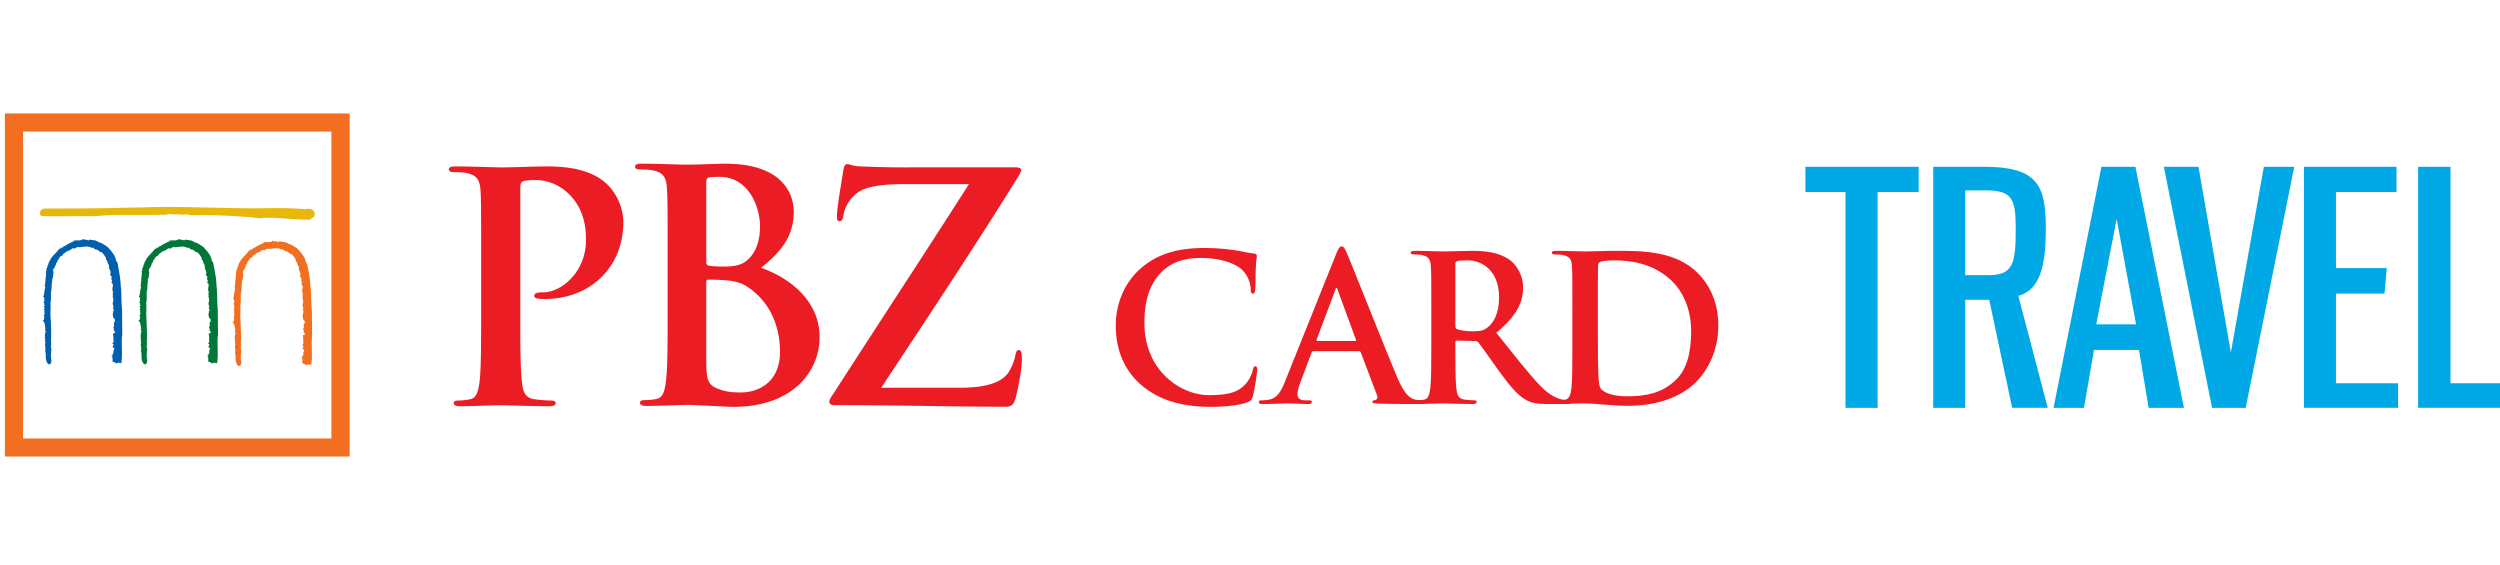 <svg xmlns="http://www.w3.org/2000/svg" width="252.119" height="57"><path fill="#E7B809" d="M31.586 21.212l-.014-.008c-.21-.122-.533-.201-.748-.102-1.371-.13-2.683-.118-4.075-.104h-.037l-.057.004c-.691.01-1.413.018-2.129 0l-5.818-.116a71.464 71.464 0 00-4.327.031c-1.082.01-2.137.039-3.213.067-1.123.028-3.789.041-5.381.049-.854 0-1.294 0-1.355.004-.191.012-.416.269-.42.478-.003.121.066.259.272.273.147.018 1.112.022 2.858.014l1.8-.008c.472 0 .692.008.794-.006h.016c1.314-.128 2.638-.12 3.916-.112h.098c.827.004 1.687.008 2.546-.024.179.039.37.004.555-.033l.022-.006c.081-.014.162-.03.252-.039.191.057.412.053.648.044.227 0 .46-.006.675.045v.004h.038v-.004c.188-.065.354-.033.534.004l.03.004c.086.019.167.031.248.037 1.661-.044 3.507.012 5.799.188l1.081.118v-.004.004h.018c.961-.094 1.953-.025 2.922.048h.021c.729.058 1.413.106 2.097.09v.008l.04-.016v-.011l.358-.283.021-.021a.506.506 0 00-.085-.617"/><path fill="#007639" d="M21.953 33.516l.033-.019v-.067l-.028-2.256V31.156a11.064 11.064 0 01-.053-1.105c-.017-.447-.021-.908-.08-1.319-.01-.582-.128-1.209-.243-1.816l-.081-.411-.004-.037-.028-.033c-.089-.089-.122-.199-.155-.333a1.127 1.127 0 00-.129-.33c-.146-.272-.393-.547-.603-.782l-.013-.012c-.048-.069-.114-.11-.167-.146a.575.575 0 01-.098-.065l-.049-.045-.032.004-.038-.028c-.19-.15-.369-.208-.582-.277H19.6c-.052-.089-.171-.102-.243-.102v-.057l-.11-.012-.504-.077-.078-.013-.046.062c-.015.024-.023.028-.125-.008-.05-.016-.103-.035-.163-.041l-.062-.004-.023.028c-.017-.015-.033-.024-.058-.041l-.207-.059-.021.1a.465.465 0 00-.236.048h-.334l-.306.004.025.108v.014c-.136-.037-.238.049-.295.094-.016.012-.023.02-.028.024a.41.41 0 00-.214.098c-.038.024-.05.026-.074.037h-.054l-.031.037c-.046.061-.196.126-.269.159l-.175.078.039.032c-.023.017-.057.031-.081.053h-.167v.134c-.004 0-.012 0-.017-.004l-.088-.041c-.009-.004-.066.078-.066.078-.103.138-.235.276-.37.421a3.783 3.783 0 00-.451.535l-.046.057.025.062c-.029.016-.104.065-.115.154-.064.07-.077.159-.089.22a.212.212 0 00-.009.057.444.444 0 00-.097.218c-.004.05-.012.075-.032.1l-.082.106.04.02a.619.619 0 00-.027.171v.049l-.059.032.013.082c.029.159.004.308-.017.464a2.053 2.053 0 00-.027.472.35.35 0 00-.029.269c0 .028.004.059.004.077l-.076.061.052.092c.046.075.004.188-.02.304-.032.105-.074.24-.028.35a.1.1 0 00-.033.028c-.017.019-.027.054-.023.094 0 .085-.009.118-.013.122l-.062.122-.009.047.106.077c-.013.072 0 .141.008.197.018.082.021.119-.008.148l-.064.125.064.077v.024a.263.263 0 00.062.229c0 .012 0 .023.004.036l-.113.026.077.176c0 .012-.009.029-.014.042a.297.297 0 00.018.24c-.046.098-.013.196.005.255 0 .021.008.047.012.061-.114.125-.063.281-.029.366-.057.086-.044.184-.033.245l-.154.055.154.158a.19.19 0 00.024.127.266.266 0 00.062.057l-.04.012c0 .008 0 .013.005.021h-.005l.052.147v.012a.33.33 0 00.05.236c-.008.016-.021.041-.024.066l-.061.062.061.089c.048.068.024.158-.005.296-.032.122-.067.28 0 .413l-.085.082.11.085c-.004.004-.004.008-.012.013a.244.244 0 00-.014.256l-.004-.012c.025.051.013.137 0 .222-.017.124-.036.28.033.431l-.021.156.005-.023a.203.203 0 00.012.148l-.046.019.034.11c.039.111.039.248.039.393 0 .272 0 .578.246.813l.053.055.071-.021c.18-.057.197-.24.201-.338 0-.021 0-.038.004-.06v-.025l-.004-.025c-.077-.248-.046-.573-.021-.858.014-.081.021-.155.025-.222v-.039l-.012-.026c-.058-.103-.042-.202-.034-.315a.675.675 0 00-.008-.342c.05-.525.021-1.152-.004-1.699-.012-.24-.016-.459-.02-.662v-.015a4.257 4.257 0 01-.012-.808c.004-.246.012-.488-.018-.725.061-.257.057-.501.053-.754a5.431 5.431 0 010-.361v-.029l-.004-.016c.058-.069.074-.139.041-.208a.976.976 0 00.033-.273c.004-.067.004-.13.015-.187l.009-.029-.009-.032a.504.504 0 01.013-.187c.017-.082.042-.18.008-.277.098-.199.115-.439.14-.675l.006-.086a.172.172 0 00-.052-.142v-.006c0-.104.052-.186.123-.292.073-.118.159-.248.18-.431l.004-.029v-.004c.004-.008.016-.016.023-.03.054-.035.119-.092.109-.185 0-.017 0-.033-.004-.049.09-.077.143-.171.196-.252.068-.12.122-.206.265-.244l.064-.021.018-.065c.024-.081.089-.126.195-.191.085-.053.171-.106.24-.195.094.008.146-.014.175-.053.114-.024.195-.09.261-.143.125-.094.158-.114.239-.082l.077.041.054-.053s.004-.004.008-.004a.17.17 0 00.135-.085c.04-.004.068-.017.102-.024.057-.024.074-.024.094-.012a.16.16 0 00.121.016l.005.008.089-.012.123-.012c.362-.049.676-.09.965.059l.104.059.056-.094a.205.205 0 01.035.044c.074.075.2.22.388.188a.648.648 0 00.127.09c.015.004.035.02.053.028v.004l.024.037c.052.075.179.11.271.114.217.222.436.53.436.664v.126h.09v.008c.042.163.085.366.221.5a.283.283 0 00.008.226c0 .018.009.035.013.047l-.038.093.086.086.013.008c-.005.089.044.167.068.229.009.012.013.028.018.044l-.013.044c-.118.216.033.338.11.396.004.001.017.01.021.02-.05.041-.05.09-.063.165l.013.096.033.061s0 .004.009.004c0 0 0 .006.004.01 0 .019.012.047.027.071l-.04.045-.029.109.057.09.055.024c0 .053.02.092.035.126 0 .004 0 .012.004.016l-.006.061c-.047.2-.103.468.03.684-.004.004-.004.008-.012.013-.061.076-.044.166-.032.231a.216.216 0 01.009.069l-.037.128c0 .005.044.015.081.026-.005.013-.013.025-.013.039l-.026.148h.052c-.013.051-.013.098-.013.143-.005.071-.005.127-.033.16l-.011.02v.02c-.042.133.007.265.049.367.008.018.012.034.024.061-.024.021-.042.051-.042.105 0 .009.004.017.008.027l-.028.025.024.072a.143.143 0 00.069.085l-.023.004v.136l-.081.02.039.081a.196.196 0 00-.02.161l-.057.094c.009-.005.013.057.057.076-.048.172.077.3.151.373.031.03.053.059.065.076h-.062l.039.158.01.008c-.018.008-.029.019-.033.035l-.105.047.031.143-.008.031c-.023.074-.004.121.017.152.004.008.009.012.018.016a.24.24 0 00-.086.175l-.013.112.09.016c-.005.026-.018.055-.018.078a.523.523 0 01-.043.111c0 .008-.009.008-.009.017l.172.094a.41.41 0 00-.055.12c-.004.016-.011.043-.011.055H21.048l.009.159c.012.028.012.054.02.093 0 .029.005.059.018.094v.257l-.018.013.018.085v.138c0 .025-.008.054-.008.08l-.115.057.14.157v.005a.353.353 0 00-.034.146h-.105l.171.207c.012.014.029.061.042.096v.008c-.073.071-.082.167-.09.223 0 .023 0 .055-.008.072 0 0 .008 0 .008-.004l.035.055a.151.151 0 00-.061.078.202.202 0 00-.017.119h-.163l.136.131-.127.045.103.094v.332c0 .059.037.111.081.136h.013c.06.049.134.045.199.026v.141l.159-.051a.635.635 0 01.305-.018l.131.025.021-.136c.065-.501.049-.985.035-1.454-.012-.459-.021-.891.038-1.314a.211.211 0 00-.031-.203"/><path fill="#0060AE" d="M12.301 33.516l.029-.019v-.067l-.024-2.256V31.156c-.038-.336-.049-.709-.062-1.105-.008-.447-.016-.908-.077-1.319-.013-.582-.131-1.209-.245-1.816l-.073-.411-.009-.037-.027-.033c-.09-.089-.119-.199-.155-.333a1.039 1.039 0 00-.125-.33c-.151-.272-.396-.547-.606-.782l-.014-.012a.67.67 0 00-.17-.146c-.029-.021-.062-.039-.091-.065l-.048-.045-.038.004-.032-.028c-.19-.15-.378-.208-.578-.277h-.009c-.061-.089-.171-.102-.253-.102v-.057l-.105-.012-.501-.077-.08-.013-.042.062c-.016.024-.02.028-.125-.008-.05-.016-.106-.035-.163-.041l-.062-.004-.028.028a.283.283 0 00-.058-.041l-.206-.059-.018.1a.513.513 0 00-.243.048h-.33l-.306.005.03.108-.004.014c-.136-.037-.236.049-.295.094-.016.012-.021.02-.027.024a.453.453 0 00-.217.098c-.032.024-.041.026-.076.037h-.046l-.035.037c-.046.061-.192.126-.269.159l-.176.078.048.032a.389.389 0 00-.089.051h-.167v.134c-.004 0-.008 0-.013-.004l-.096-.041a.618.618 0 00-.066.078c-.094.138-.231.276-.365.421a4.002 4.002 0 00-.452.535l-.045.057.028.062c-.028.016-.11.065-.118.154a.362.362 0 00-.09.22c-.004.014-.013.041-.013.057-.061.082-.076.159-.092.218-.008.05-.008.075-.029.1l-.077.106.032.02c-.027.065-.027.13-.027.171v.049l-.051.033.009.082c.021.159.004.308-.017.464a1.807 1.807 0 00-.027.472c-.063.093-.046.199-.033.269a.565.565 0 01.004.077l-.086.061.057.092c.051.075.017.188-.015.304-.038.105-.074.24-.032.35a.104.104 0 00-.034.028c-.008.019-.023.054-.019.094a.382.382 0 01-.009.122l-.066.122-.005.047.104.077c-.009.072 0 .141.004.197.016.082.02.119-.004.148l-.07.125.07.077c0 .009 0 .013-.005.024 0 .051-.004.15.066.229l.011.036-.12.026.071.176a.149.149 0 00-.008.042.31.31 0 00.018.24.368.368 0 000 .255.221.221 0 01.016.061c-.119.125-.062.281-.033.366a.37.37 0 00-.028.245l-.151.055.155.158a.173.173 0 00.023.127c.018.025.046.045.061.057l-.043.012c0 .008 0 .013.004.021h-.005l.06.147v.012a.305.305 0 00.046.236.161.161 0 00-.026.065l-.056.062.056.089c.049.068.029.158-.008.296-.033.122-.068.28 0 .413l-.09.082.115.085c-.004.004-.004.008-.008.013-.03.055-.082.15-.018.256l-.004-.012c.025.051.017.137.004.222a.749.749 0 00.033.431l-.021.156v-.023a.206.206 0 00.017.148l-.05.019.033.11c.039.111.044.248.044.393 0 .272 0 .578.241.813l.057.055.064-.021c.188-.057.195-.24.2-.338v-.06l.009-.025-.009-.025c-.069-.248-.041-.573-.013-.858.004-.081.013-.155.013-.222l.009-.039-.018-.026c-.048-.103-.032-.202-.024-.315a.75.75 0 00-.008-.342 16.89 16.89 0 000-1.699l-.028-.662v-.015c-.033-.255-.024-.537-.021-.808a4.174 4.174 0 00-.004-.725c.057-.257.053-.501.053-.754v-.39l-.006-.016c.047-.069.067-.139.038-.208.029-.098.029-.191.029-.273.004-.067.004-.13.023-.187l.004-.029-.004-.032c-.02-.059-.001-.124.016-.189.016-.082.037-.18.008-.277.098-.199.119-.439.136-.675l.01-.086a.179.179 0 00-.052-.142v-.006c0-.104.052-.186.123-.292.069-.118.155-.248.184-.431v-.033c.004-.008.02-.016.023-.03.05-.035.119-.092.114-.185 0-.017 0-.033-.005-.049.09-.077.138-.171.192-.252.064-.12.121-.206.253-.244l.073-.022.021-.065c.017-.081.086-.126.191-.191.086-.053.176-.106.245-.195.089.008.146-.014.171-.053a.71.71 0 00.269-.143c.117-.094.149-.114.23-.082l.086.041.042-.053c.008 0 .014-.004.014-.004a.212.212 0 00.145-.085c.031-.004.057-.017.09-.024.06-.024.081-.024.098-.012.02.012.065.032.121.016v.008l.094-.012.119-.012c.366-.049.684-.09.965.059l.094.059.069-.094c.008.016.024.026.035.044.074.075.203.22.383.188a.668.668 0 00.131.09c.012.004.036.02.05.028v.004l.024.037c.056.075.179.11.274.114.217.222.434.53.434.664v.126h.087c0 .004.01.004.01.008.032.163.08.366.203.5-.032.086 0 .187.014.226.004.018.012.035.012.047l-.029.093.082.086.021.008a.456.456 0 00.064.229.282.282 0 00.021.044l-.021.044c-.115.216.033.338.115.396.008.001.017.01.024.02-.059.041-.059.09-.066.165l.008.096.042.061v.004c.004 0 .004.006.009.01 0 .019.012.047.027.071l-.044.045-.029.109.06.09.055.024c-.004.053.021.092.029.126 0 .004.004.012.006.016l-.006.061c-.046.2-.098.468.031.684-.005.004-.013.008-.013.013-.061.076-.035.166-.027.231 0 .024.009.057.004.069l-.037.128c0 .005.042.015.073.026 0 .013-.005.025-.005.039l-.026.148h.057a.423.423 0 00-.025.143c0 .071 0 .127-.027.16l-.004.02-.009.02c-.037.133.013.265.048.367.018.018.021.034.029.061-.029.021-.05.051-.042.105 0 .009.005.017.005.027l-.027.025.027.072c.008.042.046.068.073.085l-.023.004c-.004 0-.004.1-.004.1v.036l-.077.02.031.081a.228.228 0 00-.021.161l-.044.094c0-.005.004.057.044.076-.04.172.085.3.164.373l.057.076h-.057l.044.158v.008a.093.093 0 00-.033.035l-.097.047.027.143-.012.031a.182.182 0 00.016.152c.005.008.018.012.018.016a.274.274 0 00-.081.175l-.025.112.106.016a.293.293 0 00-.025.078.578.578 0 01-.035.111c0 .008-.013.008-.013.017l.167.094a.514.514 0 00-.046.12c-.009.016-.011.043-.023.055H11.4v.159a.17.17 0 01.021.093c0 .029.008.059.013.094v.163c0 .021.013.055.013.094l-.025.013.025.085v.138c-.013.025-.013.054-.013.08l-.119.061.147.157v.005a.3.3 0 00-.046.146h-.102l.175.207a.254.254 0 01.033.096c.009 0 .009.008.009.008a.35.35 0 00-.086.223c-.004.023-.004.055-.017.072v-.004l.052.055c-.035.021-.064.056-.069.078a.187.187 0 00-.016.119h-.163l.14.131-.131.045.11.094v.332c0 .059.024.111.072.136h.005a.233.233 0 00.208.026v.141l.163-.051a.611.611 0 01.3-.018l.132.025.021-.136c.064-.501.053-.985.043-1.454-.016-.459-.024-.891.034-1.314.036-.09-.004-.162-.028-.203"/><path fill="#F26F21" d="M31.447 33.687l.029-.019-.005-.071-.021-2.255v-.015c-.041-.336-.048-.712-.061-1.109-.013-.444-.021-.91-.082-1.315-.012-.583-.127-1.209-.245-1.816l-.073-.411-.004-.041-.031-.029c-.085-.089-.119-.199-.155-.335a1.17 1.17 0 00-.122-.332c-.158-.273-.396-.548-.606-.782l-.012-.008c-.054-.074-.119-.114-.172-.147a.625.625 0 01-.094-.069l-.048-.041-.028.008-.042-.031c-.19-.157-.37-.213-.578-.279l-.005-.004c-.063-.086-.175-.098-.256-.102v-.053l-.106-.011-.504-.077-.068-.012-.054.057c-.008.025-.016.033-.122-.004-.049-.017-.106-.037-.162-.041l-.059-.008-.027.028c-.021-.014-.037-.02-.058-.032l-.207-.067-.016.094a.556.556 0 00-.244.055h-.338l-.306.008.037.112c-.004.006-.004.006-.004.01-.135-.037-.24.045-.298.094-.013.008-.023.021-.032.024a.489.489 0 00-.217.098c-.028.021-.032.026-.071.03l-.046.004-.036.039c-.045.057-.188.126-.273.163l-.17.074.041.032c-.028.016-.059.031-.083.053h-.158v.134a.063.063 0 01-.023-.008l-.09-.041c-.004 0-.066.082-.066.082-.101.143-.232.277-.365.417-.164.173-.327.35-.456.54l-.038.057.025.057a.23.23 0 00-.123.159c-.061.067-.072.159-.085.22-.004.014-.004.041-.016.053a.42.42 0 00-.085.226c-.009.047-.021.071-.032.1l-.086.102.039.029c-.027.057-.027.12-.027.159 0 .017 0 .037-.004.053l-.05.037.008.077c.026.159 0 .307-.021.464-.015.146-.035.302-.019.468-.063.098-.046.204-.038.277.004.024.004.051.004.069l-.076.065.057.096c.041.072.008.186-.027.299-.025.105-.066.24-.025.352-.013.008-.017.016-.029.027-.016.014-.027.057-.023.098 0 .082-.008.108-.012.112l-.059.128-.013.047.106.078a.503.503 0 00.013.197c.013.085.017.117-.013.148l-.073.124.073.077v.021c-.004.055-.012.155.059.226.004.015.011.031.011.043l-.129.031.089.17c-.004.009-.013.027-.013.043-.013.047-.032.148.013.23a.43.43 0 00.004.264c.005.02.009.047.009.063-.115.117-.054.28-.025.369-.048.078-.04.176-.028.236l-.159.056.163.167a.15.15 0 00.021.121c.017.023.042.05.064.059l-.048.016s.004.004.004.012l.057.146v.017a.304.304 0 00.05.235c-.017.018-.024.041-.029.072l-.064.057.064.086c.044.07.029.156-.009.299-.028.117-.068.277 0 .413l-.085.085.114.078c0 .004-.008.012-.012.016-.025.052-.081.151-.018.253V34.6c.021.056.009.137 0 .227-.016.129-.032.281.034.432l-.021.152.004-.021a.191.191 0 00.017.149l-.05.021.033.106c.032.116.035.248.035.393 0 .272 0 .578.25.808l.052.056.073-.021c.18-.053.188-.236.192-.334.004-.021.004-.043.004-.059v-.027l-.004-.023c-.073-.248-.041-.574-.013-.863a4.81 4.81 0 00.017-.22v-.037l-.017-.03a.573.573 0 01-.017-.312.834.834 0 00-.012-.342c.041-.53.016-1.154-.008-1.704-.004-.232-.021-.453-.021-.653v-.015l-.004-.008c-.029-.256-.018-.533-.009-.809.005-.237.009-.49-.009-.721.058-.26.05-.5.044-.756 0-.11-.002-.229 0-.359l.006-.031-.008-.018c.053-.064.073-.135.036-.207a.736.736 0 00.041-.272c.004-.063.004-.126.016-.188l.004-.029-.004-.028c-.016-.057 0-.122.012-.188a.486.486 0 00.004-.281c.103-.195.124-.439.14-.672l.009-.082c.011-.053-.009-.097-.05-.138v-.016c0-.1.054-.185.122-.287a.947.947 0 00.18-.432l.008-.028-.008-.008c.013-.008.023-.016.036-.022.042-.039.114-.096.114-.189 0-.017-.009-.033-.009-.053.082-.078.131-.167.185-.249.072-.116.125-.206.261-.244l.071-.021.022-.069c.016-.078.081-.122.198-.188.074-.053.164-.106.232-.191.086.004.146-.022.18-.057.105-.024.19-.09.265-.146.112-.094.146-.11.227-.078l.081.041.051-.053c.004 0 .008-.004.013-.004a.206.206 0 00.138-.086c.032-.004.06-.016.094-.024.063-.024.077-.024.105-.012.02.012.061.024.108.016l.004.008.094-.012.123-.012c.367-.053.681-.09.966.059l.093.059.062-.094c.017.017.028.027.04.045.078.075.199.22.387.187.037.033.09.059.123.085.02.008.039.021.057.037v.004l.024.037c.052.071.18.106.272.11.215.222.432.529.432.662v.128h.097v.008c.037.163.084.366.208.5-.032.085 0 .188.014.226.008.014.012.034.016.047l-.033.098.081.082.021.008c-.013.086.033.171.06.224.005.016.017.032.026.053l-.026.041c-.112.22.042.338.116.391a.132.132 0 01.023.024c-.058.041-.054.09-.065.161l.012.1.038.062v.004c.008.004.008.006.008.006a.368.368 0 00.027.075l-.039.041-.034.114.063.09.049.024c0 .053.021.096.032.126l.009.016-.009.061c-.046.204-.098.467.032.684 0 .004-.005.008-.005.008-.065.082-.048.174-.039.236a.646.646 0 01.012.073l-.042.124c0 .004.046.015.082.027-.004.012-.008.023-.008.031l-.032.155h.053a.784.784 0 00-.013.14c-.004.074-.004.125-.036.164l-.004.018-.008.021c-.038.131.012.264.056.365a.112.112 0 01.018.053.154.154 0 00-.033.11c0 .009 0 .021.004.03l-.032.021.028.076c.012.043.037.07.072.082l-.023.012c-.008 0-.008.096-.008.096v.037l-.073.019.036.081a.234.234 0 00-.017.16l-.058.099s.01.053.058.073c-.048.171.075.295.151.372.036.03.052.056.065.071h-.065l.052.163v.005a.158.158 0 00-.036.037l-.102.051.036.139-.017.033a.163.163 0 00.021.15c.009.008.009.012.018.016a.26.26 0 00-.09.172l-.013.115.099.018c-.014.025-.018.051-.025.072a.217.217 0 01-.044.11h.004c-.004.011-.008.015-.008.022l.163.094a.67.67 0 00-.042.12c-.004.017-.016.043-.02.055h-.158l.011.159c.013.027.013.051.017.09 0 .027.008.059.017.102v.158c0 .021 0 .055.009.094l-.025.008.017.094a.43.43 0 010 .129v.085l-.114.062.135.152s-.004.004-.004.008a.431.431 0 00-.033.146h-.098l.166.208c.017.015.029.062.038.091.008.009.008.013.008.013-.077.071-.085.163-.089.222a.33.33 0 01-.009.074v-.005l.042.056a.172.172 0 00-.063.074c-.023.045-.028.082-.023.121h-.16l.14.136-.132.039.105.092v.331c0 .063.03.116.082.137l.009.004a.244.244 0 00.2.027v.145l.166-.051a.562.562 0 01.297-.023l.135.023.021-.133c.062-.501.053-.987.04-1.453-.008-.456-.024-.893.033-1.32.031-.081-.005-.157-.03-.199"/><path fill="#F26F21" d="M.491 46.041h34.771V11.445H.491v34.596zm32.929-1.823H2.325V13.273H33.42v30.945z"/><path fill="#EC1C24" d="M71.226 18.448c0-.354.069-.489.288-.554.327-.057.623-.057 1.071-.057 2.793 0 4.059 2.842 4.059 5.004 0 1.583-.491 2.75-1.326 3.423-.554.484-1.271.619-2.343.619-.744 0-1.231-.032-1.525-.102-.13-.033-.224-.098-.224-.358v-7.975zM67.33 31.561c0 2.971 0 5.533-.168 6.887-.125.938-.288 1.645-.937 1.777a5.46 5.46 0 01-1.167.124c-.393 0-.518.097-.518.265 0 .222.223.324.646.324 1.295 0 3.34-.103 4.083-.103.99 0 3.934.195 4.712.195 5.971 0 8.674-3.587 8.674-7.043 0-3.78-3.254-6.074-5.911-6.978 1.784-1.419 3.306-3 3.306-5.651 0-1.71-1.033-4.849-6.907-4.849-1.108 0-2.374.094-3.966.094-.65 0-2.695-.094-4.414-.094-.491 0-.716.061-.716.293 0 .224.195.29.555.29.456 0 1 .032 1.265.094 1.066.231 1.331.745 1.393 1.84.07 1.042.07 1.938.07 6.852v5.683zm11.333 3.88c0 3.36-2.472 4.138-3.933 4.138-.748 0-1.495-.034-2.373-.39-1.038-.418-1.132-.969-1.132-3.105v-7.649c0-.163.069-.232.19-.232.494 0 .814 0 1.396.036 1.271.062 2.012.285 2.695.774 2.47 1.708 3.157 4.419 3.157 6.428M48.521 26.061c0-4.865 0-5.761-.057-6.782-.07-1.087-.327-1.598-1.385-1.824-.261-.065-.81-.094-1.254-.094-.358 0-.55-.065-.55-.289 0-.228.225-.289.704-.289 1.71 0 3.729.098 4.63.098 1.319 0 3.187-.098 4.66-.098 4.023 0 5.464 1.341 5.98 1.824.708.672 1.612 2.105 1.612 3.807 0 4.539-3.347 7.739-7.909 7.739-.167 0-.514 0-.676-.034-.163-.03-.388-.063-.388-.283 0-.261.225-.354.896-.354 1.803 0 4.311-2.019 4.311-5.278 0-1.057-.099-3.198-1.897-4.798a4.776 4.776 0 00-3.217-1.25c-.479 0-.96.037-1.253.132-.155.059-.257.255-.257.605v12.793c0 2.943 0 5.471.168 6.848.089.896.284 1.598 1.249 1.726.457.063 1.152.128 1.636.128.354 0 .518.098.518.258 0 .223-.257.318-.611.318-2.119 0-4.147-.096-4.981-.096-.742 0-2.761.096-4.056.096-.415 0-.643-.096-.643-.318 0-.16.134-.258.518-.258.483 0 .871-.064 1.16-.128.642-.128.801-.829.933-1.761.158-1.342.158-3.869.158-6.813l.001-5.625zM88.869 39.105c4.54-6.879 9.424-14.205 13.862-21.366.123-.224.251-.415.251-.611 0-.154-.223-.252-.544-.252H92.64c-1.323 0-2.866.032-5.915-.098-.812-.03-.999-.224-1.287-.224-.19 0-.326.163-.382.61-.163.957-.653 3.872-.653 4.605 0 .382.037.539.265.539.188 0 .319-.124.389-.572.098-.738.67-1.921 1.729-2.495 1.034-.574 2.989-.674 4.63-.674h6.302c-4.307 6.752-9.063 13.979-13.593 21.015-.388.571-.485.735-.485.956 0 .227.191.32.547.32 6.487 0 11.886.163 17.256.163.579 0 .807-.257.965-.833.225-.8.645-2.88.645-3.904 0-.766-.067-.986-.318-.986-.199 0-.266.188-.326.512a5.495 5.495 0 01-.577 1.533c-.513.961-1.768 1.762-5.048 1.762h-7.915zM115.067 38.803c-2.017-1.76-2.546-4.046-2.546-6.03 0-1.384.428-3.801 2.399-5.596 1.478-1.35 3.431-2.166 6.489-2.166 1.265 0 2.031.085 2.976.202.786.104 1.437.291 2.055.346.221.026.308.124.308.25 0 .167-.063.407-.099 1.124-.042.675-.024 1.799-.063 2.206-.023.309-.064.469-.248.469-.167 0-.202-.16-.202-.448a2.97 2.97 0 00-.807-1.881c-.676-.717-2.28-1.262-4.16-1.262-1.792 0-2.96.444-3.864 1.262-1.5 1.372-1.893 3.313-1.893 5.292 0 4.865 3.72 7.275 6.469 7.275 1.824 0 2.936-.209 3.757-1.146.351-.389.615-.98.7-1.35.059-.323.102-.408.269-.408.141 0 .18.145.18.307 0 .248-.243 2.027-.448 2.72-.105.347-.188.45-.533.595-.821.326-2.381.466-3.699.466-2.815-.002-5.172-.612-7.04-2.227M136.644 34.391c.103 0 .122-.063.103-.125l-1.849-5.045c-.025-.082-.046-.186-.107-.186-.06 0-.102.104-.122.186l-1.889 5.025c-.013.081 0 .145.086.145h3.778zm-4.189 1.021c-.104 0-.143.041-.188.161l-1.106 2.923c-.205.512-.311 1-.311 1.246 0 .364.184.633.818.633h.31c.249 0 .311.039.311.163 0 .167-.128.207-.351.207-.654 0-1.538-.067-2.174-.067-.226 0-1.355.067-2.418.067-.273 0-.392-.04-.392-.207 0-.124.077-.163.239-.163.188 0 .477-.022.644-.043.94-.12 1.328-.813 1.743-1.836l5.15-12.834c.24-.586.368-.814.573-.814.183 0 .313.184.513.656.493 1.12 3.783 9.456 5.094 12.561.778 1.84 1.376 2.127 1.808 2.233.309.055.61.077.859.077.167 0 .265.02.265.163 0 .167-.18.207-.937.207-.742 0-2.24 0-3.885-.04-.37-.027-.617-.027-.617-.167 0-.124.083-.163.292-.186.137-.038.289-.222.184-.468l-1.641-4.332c-.042-.1-.106-.141-.204-.141l-4.579.001z"/><path fill="#EC1C24" d="M146.768 32.838c0 .221.042.311.184.365.427.145 1.047.206 1.56.206.828 0 1.09-.081 1.457-.351.614-.447 1.209-1.388 1.209-3.066 0-2.897-1.924-3.736-3.135-3.736-.518 0-.887.021-1.091.082-.142.041-.184.126-.184.285v6.215zm-2.425-1.615c0-3.106 0-3.675-.04-4.331-.046-.696-.205-1.022-.881-1.164-.171-.045-.512-.065-.806-.065-.221 0-.346-.039-.346-.184 0-.142.142-.183.451-.183 1.09 0 2.377.063 2.809.063.7 0 2.263-.063 2.899-.063 1.293 0 2.666.122 3.777.879.574.387 1.392 1.429 1.392 2.797 0 1.513-.638 2.905-2.706 4.578 1.833 2.29 3.239 4.11 4.453 5.374 1.152 1.183 1.995 1.328 2.301 1.388.231.043.414.063.577.063s.244.061.244.163c0 .167-.138.206-.39.206h-1.951c-1.151 0-1.661-.104-2.193-.39-.888-.47-1.665-1.431-2.817-3.007-.82-1.123-1.764-2.512-2.028-2.814-.104-.129-.223-.143-.369-.143l-1.788-.041c-.106 0-.163.041-.163.163v.284c0 1.902 0 3.512.099 4.373.064.59.188 1.04.807 1.128.308.036.757.077 1.004.077.163 0 .245.061.245.163 0 .142-.146.206-.411.206-1.192 0-2.712-.064-3.017-.064-.396 0-1.683.064-2.507.064-.266 0-.413-.064-.413-.206 0-.103.086-.163.336-.163.299 0 .548-.041.735-.077.411-.088.509-.538.594-1.128.104-.861.104-2.471.104-4.352v-3.594h-.001z"/><path fill="#EC1C24" d="M161.139 33.471c0 2.163.021 3.736.046 4.127.021.514.056 1.326.223 1.552.265.39 1.066.816 2.683.816 2.104 0 3.497-.405 4.728-1.474 1.315-1.119 1.729-2.982 1.729-5.083 0-2.597-1.094-4.271-1.975-5.105-1.888-1.799-4.228-2.048-5.833-2.048-.407 0-1.169.059-1.332.143-.179.085-.248.181-.248.412-.021.696-.021 2.465-.021 4.088v2.572zm-2.569-2.248c0-3.106 0-3.675-.037-4.331-.04-.696-.203-1.022-.887-1.164-.159-.045-.508-.065-.798-.065-.229 0-.346-.039-.346-.184 0-.142.142-.183.452-.183 1.081 0 2.38.063 2.951.063.638 0 1.933-.063 3.162-.063 2.569 0 5.996 0 8.235 2.331 1.026 1.061 1.987 2.758 1.987 5.193 0 2.573-1.087 4.528-2.231 5.699-.952.961-3.081 2.407-6.884 2.407-.74 0-1.579-.059-2.356-.119-.781-.063-1.502-.127-2.016-.127-.229 0-.675 0-1.169.025-.476 0-1.009.039-1.416.039-.264 0-.412-.064-.412-.206 0-.103.082-.163.332-.163.305 0 .556-.041.735-.077.406-.088.517-.538.598-1.128.099-.861.099-2.471.099-4.352v-3.595h.001z"/><path fill="#00A9E5" d="M193.494 16.819v2.545h-4.146V41.13h-3.23V19.364h-4.046v-2.545h11.422zm9.429 24.311l-2.316-10.898h-2.418V41.13h-3.229V16.819h5.153c5.385 0 6.203 1.892 6.203 6.231 0 3.623-.521 6.168-2.774 6.789l2.97 11.29h-3.589v.001zm-2.384-13.38c2.448 0 2.742-1.142 2.742-4.568 0-2.972-.23-3.981-2.97-3.981h-2.123v8.549h2.351zm15.173 7.538h-4.537l-1.012 5.842h-3.067l4.828-24.311h3.428l4.894 24.311h-3.558l-.976-5.842zm-4.311-2.577h4.016l-1.958-10.637-2.058 10.637zm13.575 2.838l3.328-18.729h3.065l-4.894 24.311h-3.393l-4.863-24.311h3.493l3.264 18.729zm16.703-18.73v2.545h-6.103v7.668h5.124l-.228 2.579h-4.896v9.039h6.266v2.479h-9.496v-24.31h9.333zm5.448 0V38.65h4.992v2.479h-8.256v-24.31h3.264z"/></svg>